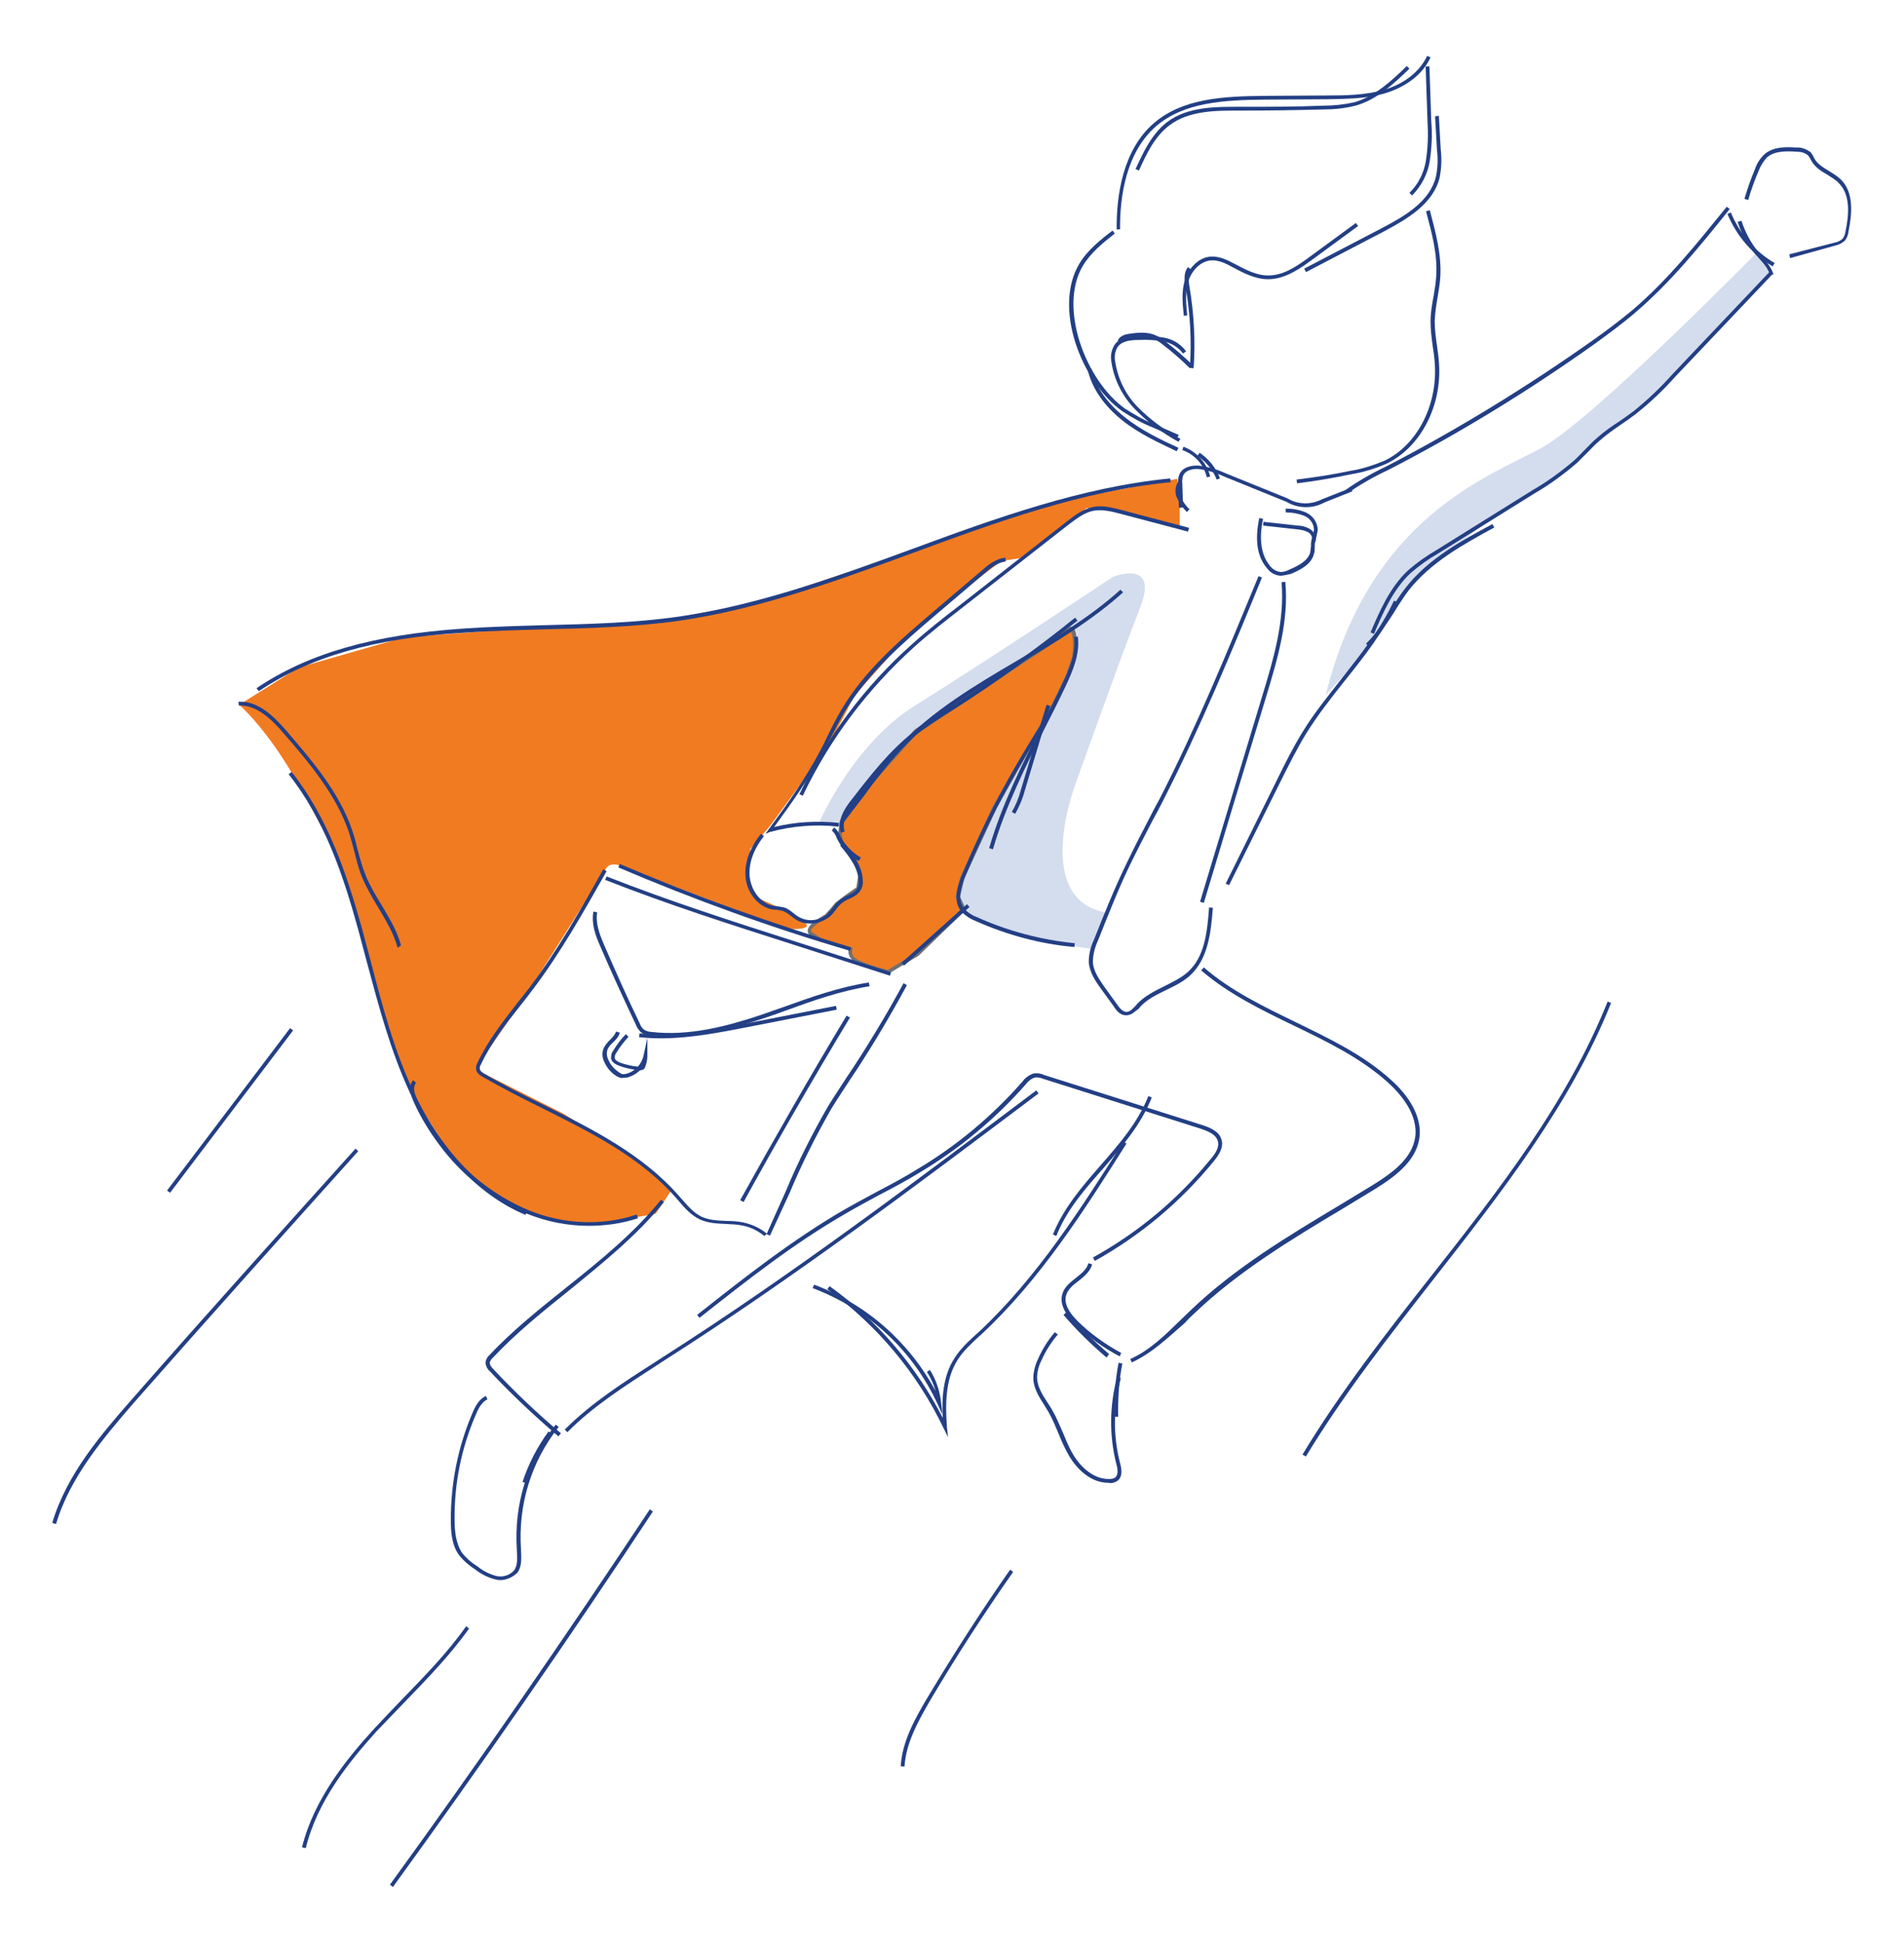 <?xml version="1.0" encoding="utf-8"?>
<!-- Generator: Adobe Illustrator 24.0.2, SVG Export Plug-In . SVG Version: 6.00 Build 0)  -->
<svg version="1.1" id="Layer_1" xmlns="http://www.w3.org/2000/svg" xmlns:xlink="http://www.w3.org/1999/xlink" x="0px" y="0px"
	 viewBox="0 0 504.7 514.9" style="enable-background:new 0 0 504.7 514.9;" xml:space="preserve">
<style type="text/css">
	.st0{fill:#D4DDED;}
	.st1{fill:#F17B21;}
	.st2{fill:#707071;}
	.st3{fill:#233F85;}
	.st4{fill:none;stroke:#233F85;stroke-miterlimit:10;}
</style>
<g id="Group_14313" transform="translate(-4025.446 -1741.156)">
	<g id="Group_14312" transform="translate(4074.847 1741.364)">
		<path id="Path_39832" class="st0" d="M167.5,218.3c0,0,9-21.2,25.8-31.6s52.3-34,52.3-34s12.4-5,7.2,8.2s-17.4,47.5-17.4,47.5
			s-11.2,30.2,8.7,33.3l-3.8,9.7l-14.7-2.5l-18.2-6.4l-2.6-3.3l1.6-8.4l9.4-19.3l11.9-20l4.7-9.6l3.1-7.2l0.5-4.2
			c0,0,0.8-4.6-1.7-4.5s-21.2,14.9-21.2,14.9l-17.4,11.1l-7.4,7.1l-11.6,13.2l-2.9,6.6L167.5,218.3z"/>
		<path id="Path_39833" class="st0" d="M416.3,66.7c0,0-43.3,44.2-57.1,51.8s-45.4,18.1-57.2,65.5l12.3-13.3l10.9-16.7l10.8-8.9
			l9.9-8l19-12.1l8.1-7.5l10.3-7.8L399.7,94l20.4-22l-1.8-3L416.3,66.7z"/>
		<g>
			<path id="Path_39834_1_" class="st1" d="M234.5,166.7c-0.2,0-24.6,16.3-24.6,16.3l-16.5,10.9l-11.8,13.3l-5.9,8.1l-1.9,2.6
				l-0.4,2.9l0.4,2.4l3.1,3.3l1.8,5.5l-0.5,3.5l-3.2,2.2l-2.6,2c0,0-2.3,2.7-2.6,3s-6.4,3.3-3.9,4.8l2.5,1.5l7.8,2.4
				c-0.3,1.1,0.2,2.2,1.1,2.8c1.7,1.3,8.9,3.3,8.9,3.3l7.9-4.7l12.2-11.9l-1.5-3.2l1.1-5l8.6-18.8l12.1-21.1l3.5-6l3.7-7.7l1.7-5
				C235.4,173.9,236.4,166.8,234.5,166.7z"/>
			<path class="st2" d="M186.1,257.9l-0.2-0.1c-0.3-0.1-7.3-2-9-3.3c-1-0.6-1.5-1.7-1.4-2.9l-7.5-2.3l-2.5-1.5
				c-0.7-0.4-0.8-0.9-0.8-1.3c0-1.5,2.4-3,4.4-4.2c0.2-0.1,0.3-0.1,0.3-0.2c0.2-0.2,1.5-1.6,2.5-2.9l0.1-0.1l2.6-2l3-2.1l0.5-3.2
				l-1.7-5.3l-3.2-3.3l-0.4-2.7l0.4-3.1l7.9-10.8l11.9-13.4l16.5-10.9c24.6-16.4,24.7-16.4,24.9-16.4l0,0c0.4,0,0.7,0.2,0.9,0.5
				c1.2,1.5,0.6,6.7,0.5,7.3l-1.7,5.1l-3.7,7.8l-3.6,6.1L214.8,214l-8.6,18.7l-1.1,4.8l1.6,3.4l-12.6,12.2L186.1,257.9z
				 M168.4,248.5l8.2,2.5l-0.1,0.5c-0.2,0.9,0.1,1.8,0.9,2.3c1.3,1,6.4,2.6,8.5,3.1l7.6-4.6l11.9-11.6l-1.5-3.1l1.2-5.2l8.6-18.8
				l12.2-21.1l3.5-6l3.7-7.7l1.7-4.9c0.3-2,0.4-5.6-0.3-6.5c0,0-0.1-0.1-0.1-0.1c-1.8,1.1-18.1,11.9-24.4,16.2l-16.5,10.9
				l-11.7,13.2l-7.7,10.5l-0.4,2.7l0.4,2.2l3.1,3.4l1.8,5.6l-0.6,3.8l-3.3,2.3l-2.5,1.9c-0.6,0.7-2.3,2.7-2.7,3c0,0-0.2,0.1-0.4,0.2
				c-3.4,2-3.9,2.9-3.9,3.3c0,0.1,0,0.2,0.3,0.4L168.4,248.5z"/>
		</g>
		<path id="Path_39835" class="st1" d="M262.7,126.7c-1.8,0.3-29.4,5.5-29.4,5.5l-37.5,12.4l-44.1,14.8l-26.8,5.1l-33.4,1.7
			l-33.8,2.5l-27.9,8l-15.8,9.9c0,0,7.6,6.4,16,21.6s10.4,20.2,10.4,20.2l6.2,19.6l8.1,28.7l5.5,13.6l10.4,16.5l11.9,10.6l11.7,5
			l10.8,1.9l8-0.8l11.4-2l4.2-6.3l-9.7-8.3L100,295l-22.4-11.3l0.1-2.2l12.7-18.5l20.7-32.7c0,0,0.8-2.4,4.3-0.9S159,246,159,246
			s8.9,0.6,4-2.3c-1.9-1.3-3.9-2.4-6-3.4l-6.2-2.8l-1.9-6l0.6-6.7l5.2-6.1l15.3-20.9l7.1-13.6l11.4-12.9l17-14.8l10.5-8l5.8-0.9
			l9.7-7.6l7.1-5.5l3.9,0l9.8,1.8l11,3.3v-6.3L262.7,126.7z"/>
		<g id="Group_14311" transform="translate(0 0)">
			<path class="st3" d="M262.5,115.9l-6.3-2.8c-2.8-1.1-5.5-2.6-8.1-4.3c-10.9-7.8-18.4-27.4-11.4-39.1c2.2-3.7,5.7-6.4,8.8-8.8
				l0.6,0.8c-3.2,2.5-6.4,5.1-8.5,8.6c-6.5,11.1,0.8,30.4,11.2,37.8c2.5,1.6,5.1,3.1,7.9,4.2l6.4,2.8L262.5,115.9z"/>
			<path class="st3" d="M262.5,119.4c-4.6-2.2-9.9-4.6-14.3-8.1c-3.4-2.7-7.8-7.2-9.3-13.5l1-0.2c1.4,6,5.7,10.3,9,12.9
				c4.3,3.4,9.5,5.9,14.1,8L262.5,119.4z"/>
			<path class="st3" d="M263,116.9c-4.2-2.3-8.1-5.1-11.4-8.5c-3.4-3.4-5.7-7.9-6.4-12.7c-0.3-1.6,0-3.2,0.9-4.6
				c1.4-1.9,3.9-2.1,6.4-2.2c2.2-0.1,4.5,0,6.7,0.4c2.3,0.4,4.4,1.7,5.8,3.6l-0.8,0.6c-1.3-1.7-3.1-2.8-5.2-3.2
				c-2.1-0.4-4.3-0.5-6.5-0.4c-2.1,0-4.4,0.2-5.6,1.8c-0.7,1.1-1,2.5-0.7,3.9c0.7,4.6,2.8,8.9,6.1,12.2c3.3,3.3,7.1,6.1,11.2,8.3
				L263,116.9z"/>
			<path class="st3" d="M266,97.4c-2.2-2.2-4.6-4.3-7.1-6.2c-0.7-0.6-1.5-1.1-2.3-1.5c-2-0.9-4.3-0.6-6.8-0.3
				c-0.7,0.1-2,0.5-1.9,1.2l-1,0.1c-0.2-1.4,1.4-2.2,2.8-2.4c2.6-0.4,5.1-0.6,7.3,0.4c0.9,0.4,1.8,1,2.5,1.6c2.5,1.9,4.9,4,7.2,6.2
				L266,97.4z"/>
			<path class="st3" d="M267,97.4l-1-0.1c0.5-7.1,0.1-14.3-1.1-21.3c-0.3-1.6-0.7-3.8,0.6-5.4l0.8,0.6c-0.9,1.1-0.7,2.8-0.4,4.6
				C267.1,82.9,267.5,90.2,267,97.4z"/>
			<path class="st3" d="M264.4,83.5c-0.3-3-0.7-6.4,0.3-9.5c0.9-2.9,3.5-6.1,7-6.2c2.3-0.1,4.4,1,6.1,1.9c2.7,1.4,5.7,3.1,8.9,3.1
				c0,0,0,0,0.1,0c4,0,7.4-2.3,11.2-5.1l12-8.8l0.6,0.8l-12,8.8c-3,2.2-7.2,5.3-11.8,5.3c0,0,0,0-0.1,0c-3.4,0-6.6-1.7-9.4-3.2
				c-1.6-0.9-3.6-1.9-5.6-1.8c-3.1,0.2-5.3,3-6.1,5.5c-0.9,2.9-0.6,6.2-0.3,9.1L264.4,83.5z"/>
			<path class="st3" d="M246.6,60.6c-0.1-8.9,1.6-21.1,9.9-28.2c7.6-6.5,18.2-7.1,29.3-7.2l16.6-0.1c5,0,10.2-0.1,15.1-1.5
				c5.4-1.6,9.5-4.9,11.4-9l0.9,0.4c-2,4.4-6.4,7.8-12,9.5c-5,1.5-10.3,1.5-15.4,1.6l-16.6,0.1c-10.9,0.1-21.3,0.7-28.7,7
				c-8,6.9-9.7,18.7-9.6,27.4L246.6,60.6z"/>
			<path class="st3" d="M252.5,45l-0.9-0.4c2-4.3,4.2-9.2,8.3-12.4c5.5-4.2,13-4.1,19.5-4.1c7.3,0,14.7,0,22-0.3
				c2.8,0,5.5-0.3,8.2-0.9c5.5-1.6,10-5.8,13.9-9.6l0.7,0.7c-4,3.8-8.5,8.2-14.3,9.8c-2.8,0.7-5.6,1-8.4,1c-7.3,0.2-14.7,0.3-22,0.3
				c-6.4,0-13.6-0.1-18.9,3.9C256.6,36,254.4,40.8,252.5,45z"/>
			<path class="st3" d="M324.9,51.6l-0.7-0.7c2.4-2.3,3.9-5.4,4.4-8.7c0.5-3.4,0.6-6.8,0.4-10.1l-0.5-14.7l1,0l0.5,14.7
				c0.3,3.4,0.1,6.9-0.4,10.3C329.1,45.8,327.4,49.1,324.9,51.6z"/>
			<path class="st3" d="M296.8,71.9l-0.5-0.9L317,60.2c6.3-3.3,12.6-7.1,14.2-13.5c0.5-2.3,0.6-4.8,0.3-7.2l-0.5-8.9l1-0.1l0.5,8.9
				c0.3,2.5,0.2,5-0.3,7.5c-1.7,6.9-8.5,10.9-14.7,14.2L296.8,71.9z"/>
			<path class="st3" d="M294.4,127.9l-0.1-1c4.8-0.6,9.5-1.3,14.2-2.3c3.2-0.5,6.2-1.5,9.1-2.7c8.8-4.2,14.2-15,13.3-26.1
				c-0.1-1.4-0.3-2.8-0.5-4.1c-0.3-2.2-0.6-4.4-0.6-6.7c0-2.3,0.4-4.5,0.8-6.7c0.3-1.7,0.6-3.5,0.7-5.3c0.4-5.8-1.2-11.6-2.7-17.2
				l1-0.3c1.5,5.7,3.1,11.5,2.8,17.5c-0.1,1.8-0.4,3.6-0.7,5.4c-0.4,2.1-0.7,4.4-0.8,6.5c0,2.2,0.3,4.4,0.6,6.5
				c0.2,1.4,0.4,2.8,0.5,4.2c1,11.5-4.7,22.7-13.9,27.1c-3,1.3-6.2,2.3-9.4,2.8C304,126.5,299.2,127.3,294.4,127.9z"/>
			<path class="st3" d="M273.1,126.9c-1-2.6-2.8-4.7-5.1-6.3l0.6-0.8c2.5,1.7,4.3,4,5.4,6.8L273.1,126.9z"/>
			<path class="st3" d="M270.5,126.3c-0.8-3.3-3.2-6.1-6.5-7.2l0.3-0.9c3.5,1.3,6.2,4.3,7.1,7.9L270.5,126.3z"/>
			<path class="st3" d="M265.2,135.5c-1.1-1.1-1.9-2.3-2.6-3.7c-0.7-1.5-0.5-3.3,0.5-4.6l0.8,0.6c-0.8,1-0.9,2.4-0.4,3.6
				c0.6,1.3,1.4,2.4,2.4,3.4L265.2,135.5z"/>
			<path class="st3" d="M263.1,134.4l-0.2-6.3c-0.1-0.8,0-1.7,0.3-2.5c0.8-2,3.2-2.5,5.1-2.4c2.5,0.3,4.9,1,7.1,2l16.5,6.7
				c2.8,1.7,6.3,1.7,9.2,0.2l7.6-3l0.4,0.9l-7.5,3c-3.1,1.7-7,1.6-10-0.2l-16.5-6.7c-2.2-1-4.5-1.7-6.8-2c-1.5-0.1-3.5,0.3-4.1,1.8
				c-0.2,0.7-0.3,1.4-0.2,2.1l0.2,6.3L263.1,134.4z"/>
			<path class="st3" d="M307.8,130.5l-0.6-0.8c3.4-2.4,7.1-4.5,10.9-6.3c18.9-9.8,37.3-21.1,54.7-33.4c3.4-2.4,7-5.1,10.5-8
				c9.4-8,17.3-17.9,25-27.4l0.8,0.6c-7.7,9.6-15.6,19.4-25.1,27.5c-3.5,3-7.1,5.6-10.5,8.1c-17.4,12.4-35.8,23.7-54.8,33.5
				C314.8,126.1,311.2,128.2,307.8,130.5z"/>
			<path class="st3" d="M420.5,70.4c-5.4-3.2-9.6-8.1-12-13.9l0.9-0.4c2.3,5.6,6.4,10.4,11.6,13.4L420.5,70.4z"/>
			<path class="st3" d="M419.8,72.7c-0.5-1.7-1.7-3.1-3-4.5c-0.3-0.4-0.6-0.7-1-1.1c-2.1-2.5-3.6-5.4-4.6-8.5l1-0.3
				c1,3,2.4,5.7,4.4,8.2c0.3,0.4,0.6,0.7,0.9,1.1c1.3,1.5,2.6,3,3.2,4.9L419.8,72.7z"/>
			<path class="st3" d="M314.8,167.8l-0.9-0.4c2.4-5.6,5.1-11.9,9.9-16.4c2.3-2,4.8-3.8,7.4-5.3l25.5-15.9c4-2.3,7.7-5,11.2-8
				c0.9-0.8,1.8-1.8,2.7-2.7c1.1-1.1,2.2-2.3,3.4-3.3c1.8-1.6,3.8-3,5.8-4.3c1.3-0.9,2.6-1.8,3.8-2.7c3.7-3,7.2-6.3,10.3-9.8
				l26-27.4l0.7,0.7l-26,27.4c-3.2,3.6-6.7,6.9-10.5,9.9c-1.3,1-2.6,1.9-3.8,2.7c-1.9,1.3-3.9,2.7-5.7,4.3c-1.2,1-2.3,2.2-3.3,3.2
				c-0.9,0.9-1.8,1.8-2.7,2.7c-3.5,3-7.3,5.8-11.3,8.1l-25.5,15.9c-2.6,1.5-5,3.2-7.3,5.2C319.8,156.1,317.1,162.4,314.8,167.8z"/>
			<path class="st3" d="M425.1,68.2l-0.2-1l12-3.1c0.8-0.1,1.5-0.5,2.1-1c0.4-0.5,0.7-1.2,0.8-2c0.9-4.3,1.4-9.6-1.8-12.8
				c-0.8-0.9-2-1.5-3-2.2c-1.6-0.9-3.2-1.9-4.2-3.6c-0.3-0.6-0.6-1.1-0.9-1.5c-0.8-0.7-1.9-1-3-1c-2.9-0.2-5.8-0.2-7.8,1.4
				c-1,1-1.8,2.3-2.3,3.6c-1.1,2.5-2,5.1-2.8,7.8l-1-0.3c0.8-2.7,1.7-5.3,2.8-7.9c0.5-1.5,1.4-2.9,2.6-4c2.3-1.9,5.4-1.9,8.4-1.7
				c1.3-0.1,2.6,0.4,3.7,1.2l0.1,0.1c0.4,0.5,0.7,1.1,1,1.7c0.8,1.4,2.3,2.3,3.8,3.2c1.1,0.7,2.3,1.4,3.2,2.3
				c3.5,3.5,2.9,9.2,2,13.7c-0.1,0.9-0.4,1.8-1,2.5c-0.8,0.7-1.7,1.1-2.6,1.3L425.1,68.2z"/>
			<path class="st3" d="M313.4,171.1l-0.7-0.7c2.6-2.5,4.5-5.6,6.4-8.7c1.2-2,2.5-4.1,4-6c6-7.8,15.1-12.7,23.1-17l0.5,0.9
				c-7.9,4.3-16.9,9.2-22.8,16.8c-1.4,1.9-2.7,3.9-3.9,5.9C318,165.3,316.1,168.5,313.4,171.1z"/>
			<path class="st3" d="M163.4,210.7l-0.9-0.4c7.3-15.2,17.3-28.6,29.9-39.8c4-3.6,8.3-7,12.5-10.2l28.5-22.3
				c1.8-1.4,4.1-3.2,6.8-3.8c2.7-0.6,5.4,0.2,7.8,0.8l17.8,4.7l-0.3,1l-17.8-4.7c-2.3-0.6-4.9-1.3-7.4-0.8c-2.4,0.5-4.5,2.2-6.4,3.6
				L205.5,161c-4.2,3.3-8.5,6.6-12.5,10.2C180.6,182.4,170.6,195.6,163.4,210.7z"/>
			<path class="st3" d="M153.5,220.8l0.8-1.1c4.9-6.7,9.9-13.6,13.8-21.1c0.7-1.3,1.4-2.7,2-4c1.1-2.3,2.3-4.6,3.6-6.8
				c6.1-10.3,15.3-18.2,24.2-25.8l12.7-10.8c1.7-1.5,3.8-3.3,6.5-3.6l0.1,1c-2.2,0.3-4,1.7-5.9,3.4l-12.7,10.8
				c-8.8,7.5-17.9,15.4-24,25.5c-1.3,2.2-2.5,4.5-3.6,6.7c-0.7,1.3-1.4,2.7-2.1,4c-3.8,7.1-8.5,13.7-13.1,20
				c5.6-1.4,11.4-1.7,17.2-1.1l-0.1,1c-6.1-0.7-12.2-0.2-18.2,1.4L153.5,220.8z"/>
			<path class="st3" d="M173.5,220.5c-1.1-3.2,0.9-6.4,3.1-9.1c4.8-6.2,9.7-12.5,16-17.5c3.3-2.5,6.7-4.8,10.2-6.9
				c11.3-7.2,22.4-15.1,32.8-23.5l0.6,0.8c-10.5,8.4-21.6,16.4-32.9,23.6c-3.5,2.1-6.9,4.4-10.1,6.8c-6.1,4.9-11,11.2-15.8,17.3
				c-2.1,2.6-3.8,5.5-2.9,8.2L173.5,220.5z"/>
			<path class="st3" d="M174.3,217.6l-0.8-0.6l5.1-6.8c3.1-4.3,6.5-8.6,10.1-12.5c9-9.5,20.4-16.3,31.5-22.8
				c9.4-5.6,19.2-11.4,27.4-18.8l0.7,0.7c-8.3,7.5-18.1,13.3-27.6,19c-11,6.5-22.4,13.3-31.2,22.7c-3.6,3.9-6.9,8.1-10,12.4
				L174.3,217.6z"/>
			<path class="st3" d="M165.4,244.6c-1.3,0-2.6-0.3-3.7-1c-0.5-0.3-1-0.7-1.4-1c-0.7-0.6-1.5-1.1-2.3-1.4c-0.8-0.2-1.6-0.3-2.4-0.3
				c-3.9-0.6-7.1-4.4-7.4-8.9c-0.3-4.6,2-8.6,4.1-11.2l0.8,0.6c-1.9,2.4-4.1,6.2-3.8,10.5c0.2,3.5,2.7,7.4,6.5,8
				c0.8,0.1,1.7,0.2,2.6,0.4c1,0.3,1.9,1,2.6,1.6c0.4,0.3,0.9,0.7,1.3,0.9c2.4,1.4,5.4,1.1,7.5-0.7c0.5-0.5,1-1.1,1.5-1.7
				c0.6-0.8,1.3-1.7,2.2-2.3c0.6-0.4,1.2-0.7,1.8-1c1-0.5,2-0.9,2.5-1.8c0.3-0.6,0.5-1.3,0.4-2c-0.1-3.4-2.4-6.4-4.9-9.4l0.8-0.7
				c2.7,3.1,5.1,6.2,5.2,10c0.1,0.9-0.1,1.8-0.6,2.6c-0.7,1.1-1.8,1.7-2.9,2.2c-0.6,0.3-1.2,0.5-1.7,0.9c-0.8,0.5-1.4,1.3-2,2.1
				c-0.5,0.6-1,1.3-1.6,1.8C169,243.9,167.2,244.6,165.4,244.6z"/>
			<path class="st3" d="M178.2,228c-2.6-1.4-4.7-3.6-5.9-6.3c-0.2-0.7-0.7-1.3-1.2-1.8l0.6-0.8c0.7,0.6,1.3,1.3,1.6,2.2
				c1.2,2.4,3.1,4.4,5.5,5.8L178.2,228z"/>
			<path class="st3" d="M175.9,251.8c-20.8-6.1-41.5-13.6-61.4-22.1l0.4-0.9c19.9,8.5,40.5,15.9,61.3,22.1L175.9,251.8z"/>
			<path class="st3" d="M186.5,258.4l-25.2-8.1c-16.6-5.3-33.8-10.8-50.3-17.3l0.4-0.9c16.5,6.5,33.6,12,50.2,17.3l25.2,8.1
				L186.5,258.4z"/>
			<path class="st3" d="M153.2,327.4c-1.7-1.4-3.7-2.4-5.9-2.8c-1.4-0.3-2.9-0.3-4.3-0.4c-2.3-0.1-4.7-0.2-6.9-1.2
				c-2.3-1.1-4-3-5.6-4.9l-0.7-0.8c-9.4-10.8-22.7-17.4-35.5-23.8c-5.3-2.6-10.7-5.4-15.8-8.3c-0.5-0.3-1.5-0.9-1.7-1.9
				c-0.1-0.7,0.1-1.4,0.4-1.9c2.7-5.7,6.6-10.7,10.4-15.6c1.1-1.4,2.3-2.9,3.4-4.3c7.4-9.8,13.6-20.7,19.5-31.3l0.9,0.5
				c-6,10.6-12.1,21.5-19.6,31.4c-1.1,1.5-2.2,2.9-3.4,4.4c-3.8,4.8-7.7,9.8-10.3,15.4c-0.3,0.4-0.4,0.9-0.3,1.3
				c0.1,0.5,0.7,0.9,1.2,1.2c5.1,3,10.5,5.7,15.8,8.3c12.9,6.4,26.2,13.1,35.8,24.1l0.7,0.8c1.6,1.8,3.2,3.7,5.3,4.7
				c2,0.9,4.2,1,6.5,1.1c1.5,0,3,0.1,4.5,0.4c2.3,0.5,4.5,1.5,6.3,3L153.2,327.4z"/>
			<path class="st3" d="M154.7,327.3l-0.9-0.4l5.1-11.4c3.2-7.7,7-15.2,11.2-22.5c1.6-2.6,3.3-5.1,4.9-7.6c0.6-0.9,1.2-1.8,1.8-2.7
				c4.7-7.2,9.2-14.7,13.3-22.3l0.9,0.5c-4.1,7.6-8.6,15.2-13.3,22.4c-0.6,0.9-1.2,1.8-1.8,2.7c-1.6,2.5-3.3,5-4.9,7.6
				c-4.1,7.2-7.9,14.7-11.1,22.4L154.7,327.3z"/>
			<path class="st3" d="M147.7,318.4l-0.9-0.5c9.1-16.4,18.5-32.8,28.2-48.9l0.9,0.5C166.2,285.6,156.7,302,147.7,318.4z"/>
			<path class="st3" d="M128.2,274.6c-1.7,0-3.4-0.1-5.1-0.3c-0.9,0-1.7-0.3-2.5-0.8c-0.6-0.6-1.1-1.2-1.4-2
				c-3.2-6.8-6.4-13.7-9.4-20.7c-1.4-3.1-2.5-6.2-1.9-9.4l1,0.2c-0.5,2.8,0.6,5.8,1.9,8.8c3,6.9,6.1,13.9,9.4,20.7
				c0.2,0.6,0.6,1.2,1.1,1.6c0.5,0.3,1.2,0.6,1.9,0.6c10.2,1.2,20.4-1.6,29.1-4.5c2.1-0.7,4.2-1.5,6.3-2.2
				c7.2-2.6,14.6-5.2,22.3-6.4l0.2,1c-7.6,1.2-15,3.8-22.1,6.4c-2.1,0.8-4.2,1.5-6.3,2.2C145.3,272.2,136.8,274.6,128.2,274.6z"/>
			<path class="st3" d="M125.8,275c-1.9,0-3.9-0.1-5.8-0.3l0.1-1c9.8,1,19.6-0.9,29.1-2.8l23-4.5l0.2,1l-23,4.5
				C141.7,273.4,133.7,275,125.8,275z"/>
			<path class="st3" d="M115.7,285.5c-0.2,0-0.3,0-0.5,0c-0.5-0.1-0.8-0.3-1.2-0.5c-1.3-0.8-2.4-2-3.1-3.5c-0.6-1.1-0.8-2.4-0.4-3.6
				c0.4-1,1.1-1.8,1.8-2.5c0.7-0.7,1.3-1.3,1.6-2.2l1,0.3c-0.3,1.1-1.1,1.9-1.8,2.6c-0.7,0.6-1.3,1.3-1.5,2c-0.3,0.9-0.1,2,0.4,2.9
				c0.6,1.3,1.6,2.3,2.8,3.1c0.3,0.2,0.5,0.3,0.8,0.4c0.3,0,0.7,0,1-0.1c0.8-0.2,1.6-0.6,2.2-1.1c-1.3-0.2-2.7-0.5-4-1
				c-0.8-0.3-1.9-0.8-2.2-1.8c-0.1-0.9,0.1-1.7,0.6-2.3c0.9-1.5,2-3,3.3-4.3l0.7,0.7c-1.2,1.3-2.3,2.7-3.2,4.2
				c-0.4,0.5-0.5,1-0.4,1.6c0.1,0.4,0.6,0.7,1.5,1.1c1.5,0.5,3.1,0.9,4.6,1c0.7-0.8,1.3-1.9,1.5-3l1-4.6l0,4.7c0,1-0.2,1.9-0.5,2.8
				c-0.1,0.3-0.3,0.7-0.6,0.9l-0.1,0c-0.3,0.1-0.5,0.2-0.8,0.2c-0.9,0.9-2,1.5-3.3,1.9C116.3,285.4,116,285.5,115.7,285.5z"/>
			<path class="st3" d="M213.8,224.9l-1-0.3c3.3-11.4,8.7-22.2,14-32.6c1.7-3.5,3.6-7.1,5.3-10.7c1.9-4.1,3.8-8.4,3.2-12.7l1-0.1
				c0.6,4.6-1.3,9.1-3.3,13.3c-1.7,3.6-3.5,7.2-5.3,10.7C222.5,202.8,217.1,213.6,213.8,224.9z"/>
			<path class="st3" d="M219.7,215.5l-0.9-0.5c1-1.7,1.8-3.6,2.3-5.5l6.9-22.9l1,0.3l-6.9,22.9C221.6,211.7,220.7,213.7,219.7,215.5
				z"/>
			<path class="st3" d="M235.4,250.8c-9.1-0.8-17.9-3.2-26.2-6.9c-1.5-0.6-2.9-1.5-4-2.8c-2-2.8-0.8-6.5,0.4-9.4
				c5.9-14.2,13.1-27.9,21.5-40.7l0.8,0.5c-8.4,12.8-15.6,26.4-21.4,40.5c-1.1,2.7-2.2,6.1-0.5,8.4c0.9,1.1,2.2,2,3.6,2.5
				c8.2,3.7,17,6,25.9,6.9L235.4,250.8z"/>
			<path class="st3" d="M290.1,152.4c-1.6-0.1-2.9-0.9-3.8-2.2c-2.5-3-3.1-7.4-1.9-13.1l1,0.2c-0.8,3.7-1.1,8.8,1.7,12.3
				c0.7,1,1.8,1.7,3,1.8c0.7,0,1.5-0.2,2.2-0.6c2.6-1.1,5-2.4,5.6-4.6c0.1-0.5,0.1-1.1,0.2-1.6c0-0.5,0-1,0.1-1.5c0.3-1,0.6-2,0.7-3
				c-0.1-1.6-1.1-3-2.6-3.6c-1.6-0.6-3.2-0.9-4.9-0.9l0-1c1.9,0,3.6,0.3,5.3,1c1.8,0.8,3.1,2.5,3.2,4.5l0,0.1l0,0.1
				c-0.2,1.1-0.4,2.1-0.7,3.2c-0.1,0.4-0.1,0.8-0.1,1.3c0,0.6,0,1.2-0.2,1.8c-0.7,2.7-3.3,4.1-6.1,5.3
				C291.9,152.1,291.1,152.3,290.1,152.4z"/>
			<path class="st3" d="M299.3,143.4l-1-0.3c0.3-0.8-0.1-1.7-0.9-2.2c-0.9-0.5-1.9-0.7-2.9-0.8l-9.1-1l0.1-1l9,1
				c1.1,0,2.3,0.3,3.3,0.9C299.1,140.8,299.6,142.2,299.3,143.4z"/>
			<path class="st3" d="M249.1,268.9c-1.5,0-2.5-1.1-3.3-2.4l-3.4-4.7c-1.4-1.9-3-4.3-3.2-7c0-2.1,0.5-4.1,1.4-6
				c2.6-6.5,5.3-13.3,8.4-19.7c2-4.2,4.1-8.3,6.2-12.3c0.9-1.8,1.8-3.5,2.8-5.3c9.8-19.1,18.1-39.4,26.2-59l0.9,0.4
				c-8,19.6-16.4,39.9-26.2,59.1c-0.9,1.8-1.8,3.5-2.8,5.3c-2.1,4-4.2,8.1-6.2,12.2c-3.1,6.5-5.7,13.2-8.3,19.7
				c-0.8,1.7-1.3,3.7-1.3,5.6c0.1,2.4,1.7,4.6,3,6.5l3.4,4.7c0.7,1,1.5,2,2.5,2c1,0,1.7-0.9,2.5-1.7l0.3-0.4c2-2.1,4.6-3.4,7.2-4.7
				c2.2-1.1,4.5-2.2,6.3-3.8c4.4-4,5.1-10.4,5.6-17.1l1,0.1c-0.5,6.6-1.3,13.5-5.9,17.8c-1.9,1.8-4.2,2.9-6.5,4
				c-2.6,1.3-5,2.4-6.9,4.5l-0.3,0.4C251.5,267.8,250.6,268.9,249.1,268.9z"/>
			<path class="st3" d="M269.7,239.1l-1-0.3c5.5-18.3,11.1-36.6,16.6-54.9c2.8-9.2,5.9-19.6,5-29.8l1-0.1c1,10.4-2.2,20.9-5,30.2
				C280.7,202.5,275.2,220.8,269.7,239.1z"/>
			<path id="Path_39878" class="st4" d="M278.3,218.3"/>
			<path class="st3" d="M276.4,234.4l-0.9-0.4l13.6-27.5c2.1-4.3,4.3-8.7,6.9-12.9c3-4.9,6.7-9.4,10.2-13.9
				c5.1-6.5,10.4-13.1,13.9-20.7l0.9,0.4c-3.5,7.7-8.8,14.4-14,20.9c-3.5,4.4-7.1,9-10.1,13.8c-2.5,4.1-4.7,8.5-6.8,12.7
				L276.4,234.4z"/>
			
				<rect x="187" y="246.9" transform="matrix(0.745 -0.667 0.667 0.745 -114.431 195.778)" class="st3" width="23.3" height="1"/>
			<path class="st3" d="M98.6,380.5c-6.3-5.4-12.5-11.2-18.2-17.3c-0.6-0.5-1-1.3-1.1-2.1l0-0.1l0-0.1c0.1-0.8,0.5-1.5,1.1-2
				c6.2-6.6,13.5-12.4,20.5-18c8.8-7,17.8-14.3,24.9-23.1l0.8,0.6c-7.2,8.9-16.3,16.2-25,23.3c-7,5.6-14.2,11.4-20.4,18
				c-0.4,0.4-0.7,0.8-0.8,1.3c0.1,0.6,0.4,1.1,0.8,1.5c5.7,6.1,11.8,11.9,18.1,17.2L98.6,380.5z"/>
			<path class="st3" d="M101,379.4l-0.7-0.7c7.1-7.1,15.7-12.6,24-17.9l2-1.3c34.2-21.8,67.1-46.7,99-70.7l0.6,0.8
				c-31.9,24-64.9,48.9-99.1,70.7l-2,1.3C116.5,367,107.9,372.4,101,379.4z"/>
			<path class="st3" d="M136,349.1l-0.6-0.8c12.4-9.8,25.2-19.9,39.2-28c2.8-1.6,5.6-3.1,8.4-4.6c3.6-1.9,7.4-3.9,10.9-6.1
				c10.4-6.2,19.7-14,27.7-23.1c0.7-1,1.8-1.8,3-2.2l0.1,0c0.9-0.1,1.8,0,2.6,0.4l42,13.3c2.2,0.7,4.5,1.7,5.1,3.9
				c0.6,2-0.7,4-2,5.6c-8.8,10.8-19.4,19.7-31.6,26.5l-0.5-0.9c12.1-6.7,22.6-15.5,31.3-26.2c1.2-1.4,2.3-3.1,1.8-4.7
				c-0.5-1.7-2.4-2.5-4.4-3.2l-42-13.3c-0.7-0.3-1.4-0.4-2.1-0.3c-1,0.3-1.8,1-2.4,1.8c-8.1,9.2-17.5,17-28,23.3
				c-3.6,2.2-7.3,4.2-11,6.1c-2.7,1.5-5.6,3-8.3,4.6C161.2,329.2,148.4,339.3,136,349.1z"/>
			<path class="st3" d="M250.6,360.9l-0.4-0.9c5.2-2.3,9.3-6.4,13.4-10.4c0.9-0.9,1.8-1.7,2.7-2.6c11.7-11.2,25.9-19.7,39.6-27.9
				c2.8-1.7,5.6-3.4,8.4-5.1c5.4-3.3,10.5-7.1,11.4-12.6c1-6.3-4.1-11.9-7.2-14.7c-7.2-6.5-16.3-10.9-25-15.1
				c-8.5-4.1-17.3-8.4-24.5-14.6l0.7-0.8c7.1,6.2,15.9,10.4,24.3,14.5c8.8,4.3,17.9,8.6,25.3,15.3c3.3,2.9,8.6,8.9,7.5,15.7
				c-1,5.9-6.3,9.9-11.8,13.3c-2.8,1.7-5.6,3.4-8.4,5.1c-13.7,8.2-27.8,16.7-39.4,27.8c-0.9,0.8-1.8,1.7-2.6,2.6
				C260.1,354.4,255.9,358.5,250.6,360.9z"/>
			<path class="st3" d="M247.4,359.3c-4.4-2.3-8.4-5.2-11.9-8.7c-2.9-2.8-4-5.5-3.3-7.8c0.5-1.9,2.1-3.1,3.6-4.3
				c1.5-1.2,2.9-2.3,3.3-3.9l1,0.3c-0.5,1.9-2.1,3.2-3.6,4.4c-1.5,1.1-2.8,2.2-3.3,3.8c-0.6,2,0.5,4.3,3,6.8
				c3.4,3.4,7.4,6.2,11.6,8.5L247.4,359.3z"/>
			<path class="st3" d="M243.9,359.6c-4.1-3.5-7.9-7.2-11.4-11.3l0.8-0.7c3.5,4,7.3,7.7,11.3,11.1L243.9,359.6z"/>
			<path class="st3" d="M244.3,392.8c-3.8,0-7.6-2.6-10.3-7.1c-1.1-1.9-2-3.9-2.8-5.9c-0.8-1.9-1.6-3.9-2.7-5.8
				c-0.4-0.6-0.7-1.2-1.1-1.8c-1.4-2.2-2.8-4.4-2.9-7c0-1.8,0.5-3.7,1.3-5.3c1.1-2.5,2.6-4.9,4.4-7l0.8,0.6c-1.7,2-3.2,4.3-4.3,6.8
				c-0.8,1.5-1.2,3.2-1.2,4.8c0.1,2.3,1.5,4.5,2.8,6.5c0.4,0.6,0.8,1.2,1.2,1.9c1.1,1.9,1.9,3.9,2.8,5.9c0.8,1.9,1.6,4,2.7,5.8
				c1.9,3.3,5.5,6.8,9.8,6.6c0.5,0,1-0.1,1.4-0.4c0.9-0.7,0.7-2.2,0.3-3.6c-1.9-7.5-1.8-15.5,0.2-23l1,0.3c-2,7.3-2.1,15.1-0.2,22.5
				c0.3,1.1,0.9,3.5-0.7,4.7c-0.6,0.4-1.3,0.6-2,0.6C244.6,392.8,244.4,392.8,244.3,392.8z"/>
			<path class="st3" d="M246,375.3c-0.1-4.8,0.2-9.6,1.1-14.3l1,0.2c-0.9,4.6-1.2,9.4-1.1,14.1L246,375.3z"/>
			<path class="st3" d="M83.2,418.6c-0.5,0-1-0.1-1.4-0.2c-1.9-0.5-3.7-1.4-5.2-2.6c-1.6-1-3.1-2.3-4.3-3.8c-2-2.7-2.2-6.3-2.2-9.4
				c0-9.8,1.9-19.3,5.7-28.2c0.8-1.9,1.8-3.8,3.6-4.6l0.4,0.9c-1.5,0.7-2.4,2.4-3.1,4.1c-3.8,8.8-5.7,18.2-5.6,27.8
				c0,2.9,0.3,6.3,2,8.8c1.1,1.4,2.5,2.6,4.1,3.6c1.5,1.2,3.1,2,4.9,2.5c1.7,0.4,3.5-0.1,4.7-1.4c1.1-1.4,0.9-3.4,0.8-5.4l0-0.2
				c-0.8-11.9,2.8-23.7,10.3-33.1l0.8,0.6c-7.3,9.2-10.8,20.7-10,32.4l0,0.2c0.1,2.1,0.3,4.4-1,6.1
				C86.4,417.9,84.8,418.6,83.2,418.6z"/>
			<path class="st3" d="M90.1,392.9l-1-0.3c1.6-4.8,3.9-9.3,6.9-13.4l0.8,0.6C93.9,383.8,91.7,388.2,90.1,392.9z"/>
			<path class="st3" d="M19.2,183l-0.6-0.8c13.6-9.2,31-14.2,54.8-15.8c7.2-0.5,14.5-0.7,21.6-0.9c11.8-0.3,23.9-0.6,35.7-2.3
				c21.2-3.1,41.8-10.6,61.7-17.9c22-8.1,44.8-16.4,68.4-18.7l0.1,1c-23.5,2.3-46.2,10.6-68.2,18.7c-19.9,7.3-40.6,14.9-61.9,18
				c-11.9,1.7-24.1,2-35.9,2.3c-7.1,0.2-14.4,0.4-21.5,0.9C49.9,168.9,32.7,173.9,19.2,183z"/>
			<path class="st3" d="M56,251c-1-3.8-3.1-7.2-5.1-10.6c-1.5-2.5-3-5-4.2-7.8c-1-2.3-1.6-4.8-2.2-7.2c-0.4-1.6-0.9-3.3-1.4-5
				c-3.4-10-10.6-18.5-17.1-26c-3.5-4.1-7.4-7.8-12.1-7.6l-0.1-1c5.1-0.3,9.2,3.6,12.9,7.9c6.5,7.6,13.9,16.1,17.3,26.3
				c0.6,1.7,1,3.4,1.4,5c0.6,2.3,1.3,4.8,2.2,7c1.1,2.6,2.6,5.2,4.1,7.6c2,3.4,4.2,6.9,5.2,10.8L56,251z"/>
			<path class="st3" d="M89.9,321.8c-12.5-5.2-23.4-16.8-30.7-32.5c-5.1-11-8.2-22.8-11.3-34.3c-0.8-3-1.6-6-2.4-9
				c-3.9-14.1-8.8-28.9-18.4-41l0.8-0.6c9.7,12.2,14.6,27.1,18.6,41.3c0.8,3,1.6,6,2.4,9c3,11.5,6.1,23.3,11.2,34.2
				c7.2,15.5,18,26.9,30.2,32L89.9,321.8z"/>
			<path class="st3" d="M106.6,324.7c-5.5,0-11.1-1.1-16.3-3.2c-9.2-3.9-17.3-10.2-23.2-18.2c-2.7-3.6-5.1-7.5-6.9-11.6
				c-1.1-2.5-1.2-4.3-0.1-5.6l0.8,0.7c-0.8,0.9-0.7,2.4,0.3,4.5c1.8,4,4.1,7.9,6.8,11.4c5.8,7.9,13.7,14.1,22.8,17.9
				c9.1,3.7,19.3,4.2,28.6,1.1l0.3,1C115.4,324.1,111,324.7,106.6,324.7z"/>
			<path class="st3" d="M200.4,374.7l-1.2-2.6c-6.6-14.4-18.4-25.3-33.2-30.9l0.4-0.9c13.9,5.2,25.2,15.2,32.2,28.2
				c-0.5-1.8-1.3-3.5-2.3-5.1l0.8-0.5c1.7,2.7,2.7,5.8,3,9L200.4,374.7z"/>
			<path class="st3" d="M201.9,380.7l-1.2-2.4c-7-14.6-17.6-27.3-30.8-36.8l0.6-0.8c12.6,9,22.9,21.1,30,34.9
				c-0.3-5.4,0.1-11.2,3.1-15.8c1.5-2.4,3.6-4.4,5.7-6.3l0.8-0.7c15.5-14.5,27.1-32.8,38.3-50.4l0.8,0.5
				c-11.2,17.7-22.8,36-38.5,50.6l-0.8,0.7c-2,1.9-4.1,3.8-5.5,6.1c-3.3,5.2-3.2,11.9-2.8,17.7L201.9,380.7z"/>
			<path class="st3" d="M230.6,327.4l-0.9-0.4c2.8-7,7.8-12.8,12.7-18.4c4.9-5.6,9.9-11.4,12.6-18.3l0.9,0.4
				c-2.8,7.1-7.8,12.9-12.7,18.6C238.3,314.8,233.3,320.5,230.6,327.4z"/>
		</g>
	</g>
	<path class="st3" d="M4040.3,2145.1l-1-0.3c3.8-12.9,13.2-23.7,20.8-32.4c19.6-22.4,39.9-44.9,59.5-66.7l0.1-0.1l0.7,0.7l-0.1,0.1
		c-19.6,21.8-39.8,44.3-59.5,66.7C4053.4,2121.7,4044,2132.5,4040.3,2145.1z"/>
	<path class="st3" d="M4129.6,2241.3l-0.8-0.6c23.6-32.5,46.7-66,68.9-99.5l0.8,0.6C4176.4,2175.3,4153.2,2208.8,4129.6,2241.3z"/>
	<path class="st3" d="M4106.5,2231l-1-0.2c3.2-12.9,11.9-23.5,19-31.3c2.5-2.7,5.1-5.4,7.6-8c5.9-6.1,12-12.3,16.9-19.3l0.8,0.6
		c-5,7-11.1,13.3-17,19.4c-2.5,2.6-5.1,5.3-7.6,7.9C4118.2,2207.9,4109.6,2218.3,4106.5,2231z"/>
	<path class="st3" d="M4265.2,2209.4l-1-0.1c0.4-6.5,3.6-12.3,7.1-18.2c6.9-11.5,14.2-22.9,21.9-33.9l0.8,0.6
		c-7.7,11-15.1,22.4-21.9,33.9C4268.8,2197.4,4265.6,2203.1,4265.2,2209.4z"/>
	<path class="st3" d="M4371.6,2127.2l-0.9-0.5c10-16.6,22.2-32.2,34.1-47.3c17.7-22.5,36-45.8,46.8-72.8l0.9,0.4
		c-10.8,27-29.2,50.4-46.9,73C4393.8,2095.1,4381.6,2110.7,4371.6,2127.2z"/>
	
		<rect x="4058.7" y="2033.7" transform="matrix(0.604 -0.797 0.797 0.604 -2.587 4063.134)" class="st3" width="54" height="1"/>
</g>
</svg>

